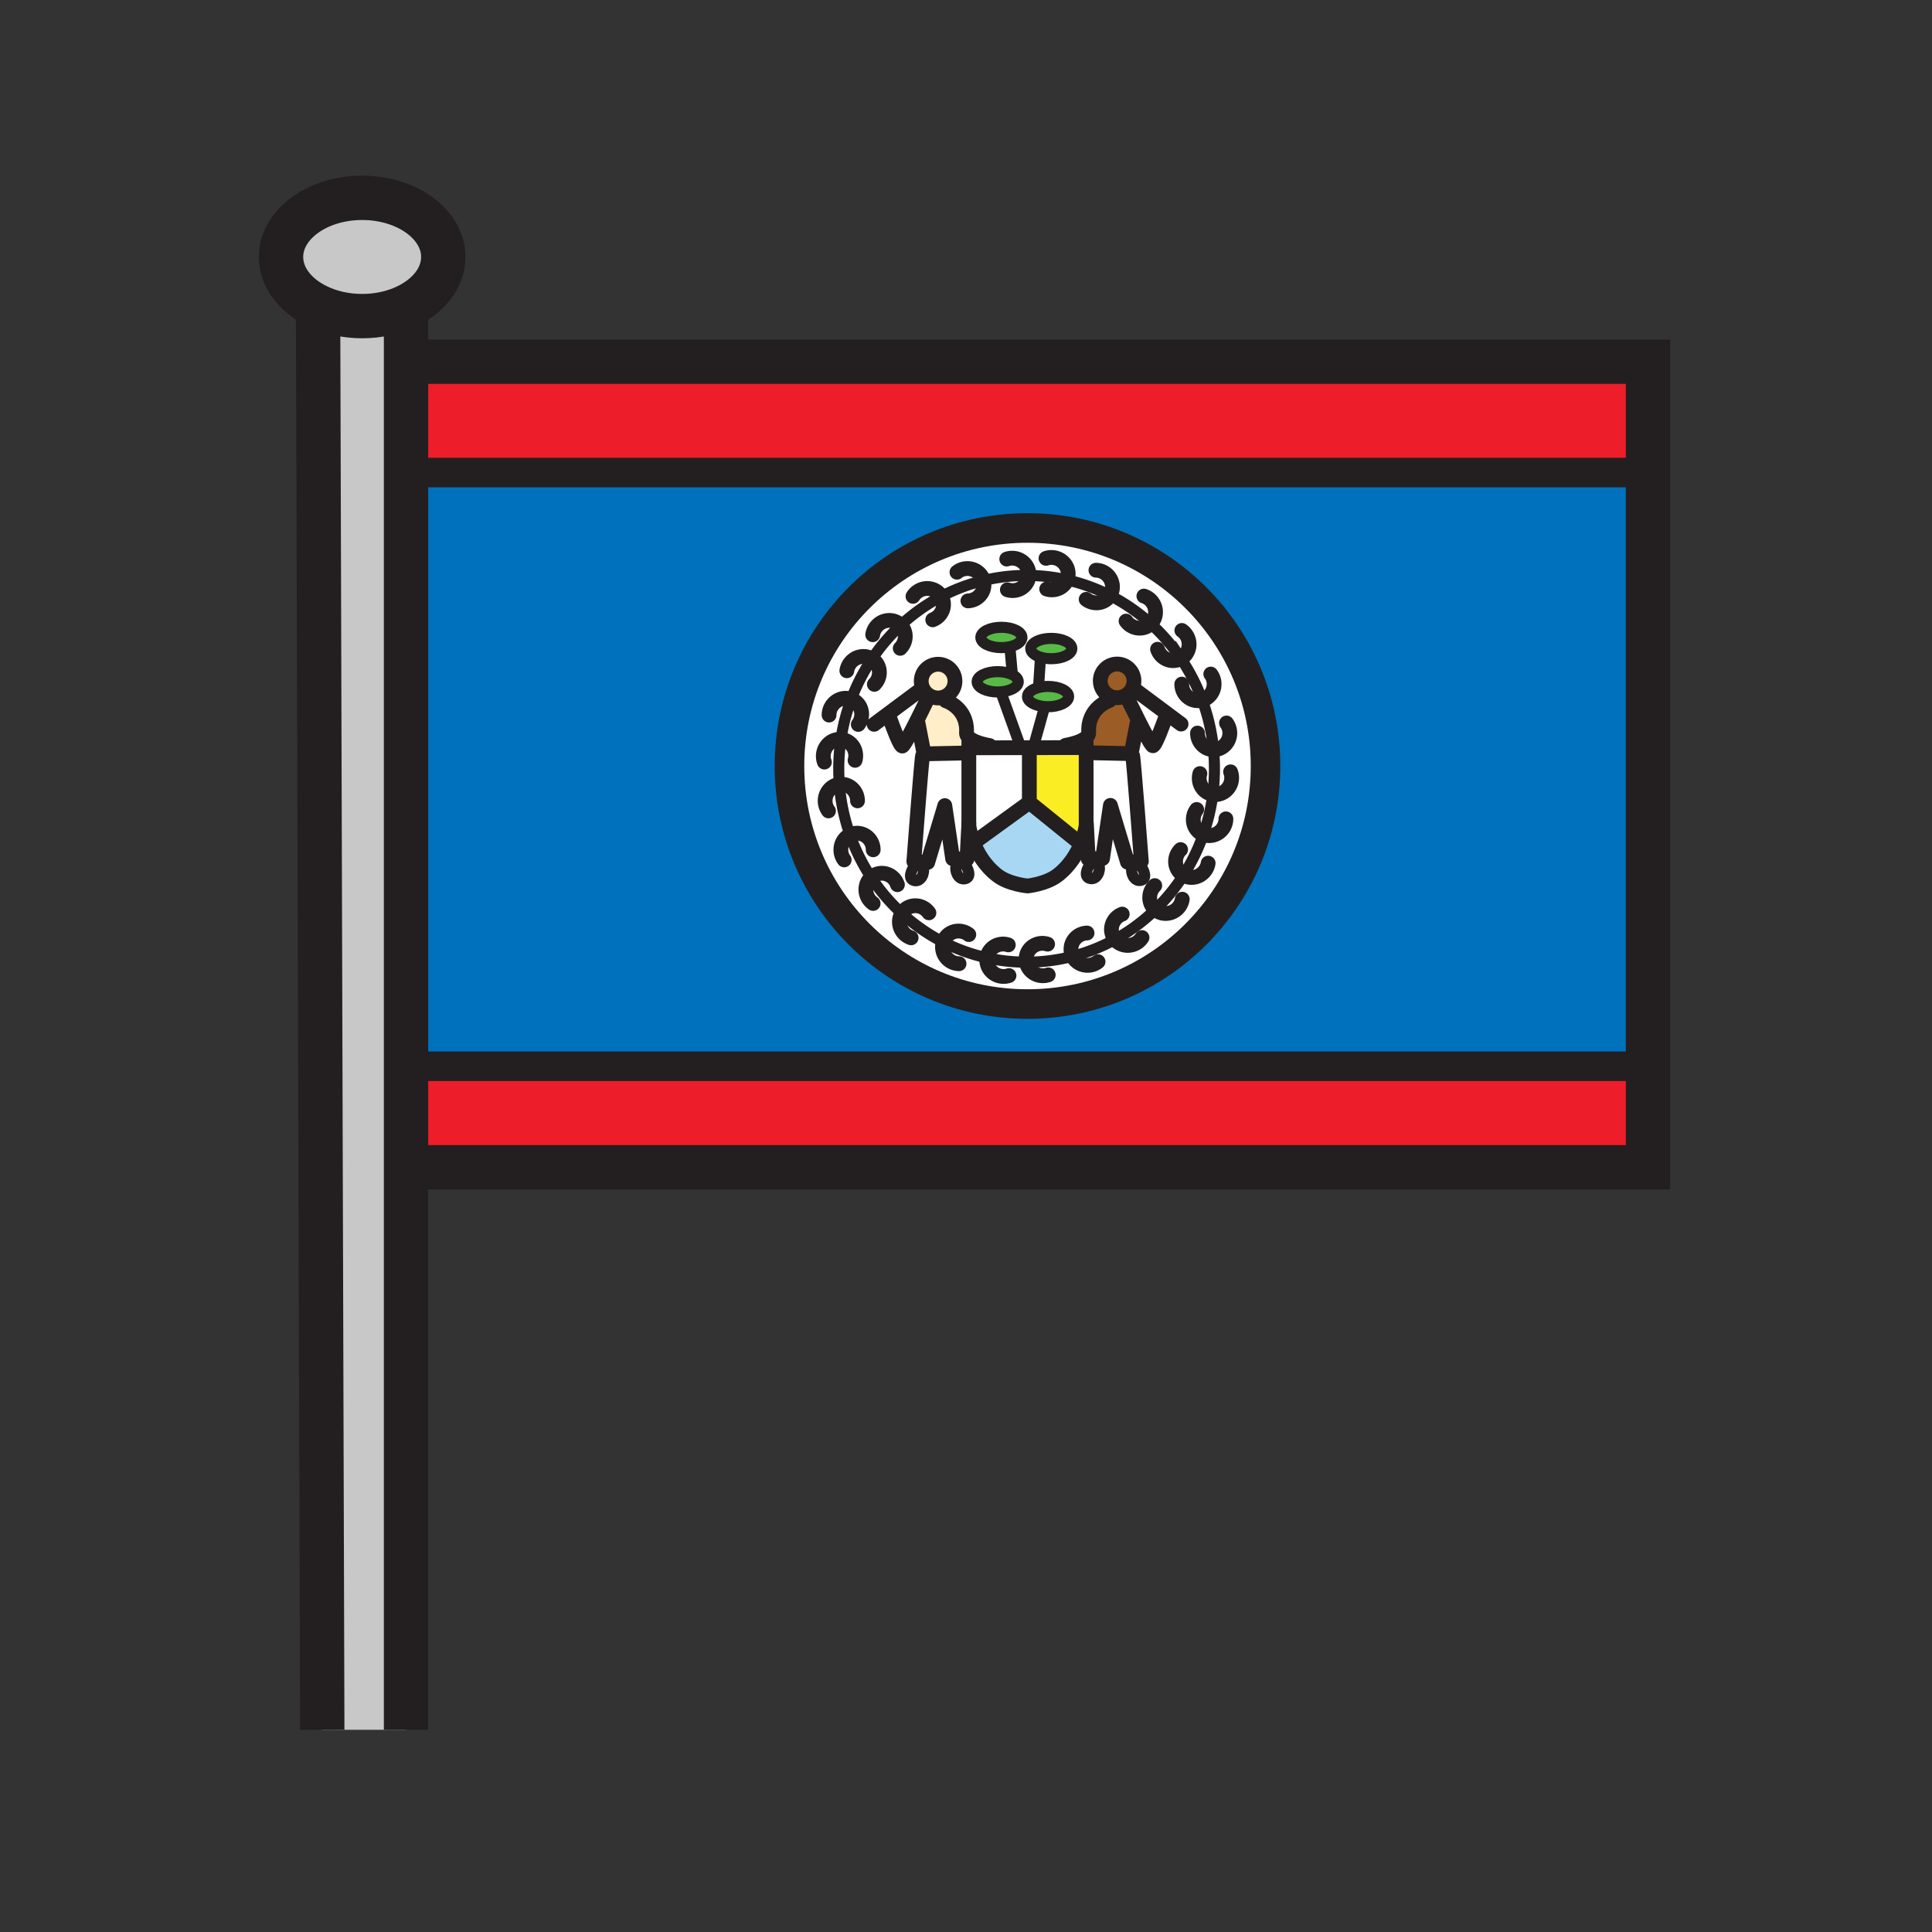 <svg xmlns="http://www.w3.org/2000/svg" width="850.394" height="850.394" viewBox="0 0 850.394 850.394" overflow="visible"><rect x="0" y="0" width="850.394" height="850.394" fill="#333333" stroke="none"/><path d="M408.75 306.61s-2.76 5.79-5.6 11.39c-2.66 5.26-5.4 10.37-5.99 10.37-1.22 0-5.49-12.2-5.49-12.2l-1.2-1.61 15.03-11.2.58-.67a7.523 7.523 0 0 0 2.69 3.26l-.02.66zM499.13 303.25l15.03 11.2-1.2 1.61s-4.28 12.2-5.5 12.2c-.58 0-3.32-5.11-5.979-10.37-2.841-5.6-5.601-11.38-5.601-11.38l-.63-.29c1.26-.68 2.3-1.73 2.99-2.99l.89.02zM502.38 379.1l-6.1.4-7.521-25.01-3.46 23.39-6.3.2-.81-15.66h-.11v-31.11h.51l19.32.41.609.81c.402.61 3.862 46.57 3.862 46.57zM426.44 331.42v31.1l-.811 15.66-6.31-.2-3.45-23.38-7.53 25-6.1-.4s3.46-45.95 3.87-46.56l.61-.82 19.31-.4h.411z" fill="#fff"/><path d="M426.44 329.16v2.26h-.41l-19.31.4-2.65-13.62-.92-.2c2.84-5.6 5.6-11.39 5.6-11.39l.02-.66c1.18.8 2.61 1.27 4.15 1.27l3.35 1.22s9.71 3.03 9.15 14.03c-.2 4.07 10.17 5.69 10.17 5.69v.98l-9.15.02z" fill="#ffeec8"/><path d="M412.92 307.22c-1.54 0-2.97-.47-4.15-1.27a7.523 7.523 0 0 1-2.69-3.26 7.53 7.53 0 0 1-.58-2.89c0-4.1 3.32-7.42 7.42-7.42s7.42 3.32 7.42 7.42-3.32 7.42-7.42 7.42z" fill="#ffeec8"/><path d="M495.88 306.51s2.76 5.78 5.601 11.38l-.931.21-2.64 13.62-19.32-.41h-.51v-2.25l-9.04.02v-1.02s10.37-1.63 10.16-5.69c-.55-11 9.149-14.03 9.149-14.03l.471-1.8c.89.37 1.859.58 2.89.58 1.28 0 2.49-.32 3.54-.9l.63.29z" fill="#9c5c25"/><path d="M499.13 299.7c0 1.28-.32 2.48-.89 3.53a7.482 7.482 0 0 1-2.99 2.99c-1.05.58-2.26.9-3.54.9-1.03 0-2-.21-2.89-.58a7.437 7.437 0 0 1-4.53-6.84c0-4.1 3.32-7.42 7.42-7.42s7.42 3.32 7.42 7.42z" fill="#9c5c25"/><path d="M453.08 329.11v24.06l-22.98 16.67-1.83.49c-1.5-4.03-1.829-7-1.829-7v-34.17l9.149-.02 13.42-.02 4.07-.01z" fill="#fff"/><path d="M478.08 362.42v.81s-.37 3.31-2.09 7.69l-1.771-.67-21.14-17.08v-24.06l2.03-.01 13.93-.02 9.04-.02v33.36z" fill="#fbed24"/><path d="M474.22 370.25l1.771.67c-1.75 4.46-4.9 10.03-10.45 14.32-5.05 3.9-13.23 4.73-13.23 4.73s-8.279-.74-13.319-4.63c-5.851-4.51-9.03-10.44-10.721-15.01l1.83-.49 22.98-16.67 21.139 17.08z" fill="#a8d7f4"/><path d="M455.11 327.96v1.14l-2.03.01-4.07.01v-.96l-8.34-23.18-.04-.46c4.29-.35 7.57-2.19 7.57-4.42 0-1.28-1.09-2.44-2.84-3.25l.189-.41-1.01-11.38-.09-.39c1.56-.34 2.88-.89 3.83-1.58l5.81 1.04c-.27.42-.41.87-.41 1.33 0 1.64 1.771 3.07 4.41 3.84l-.13.43-.82 12.61.07.29c-2.94.73-4.95 2.24-4.95 3.98 0 2.19 3.19 4.01 7.391 4.39l-.07.9-4.47 16.06z" fill="#fff"/><path d="M448.2 300.1c0 2.23-3.28 4.07-7.57 4.42-.479.04-.979.06-1.479.06-5 0-9.051-2-9.051-4.48 0-2.47 4.051-4.47 9.051-4.47 2.399 0 4.59.46 6.21 1.22 1.749.81 2.839 1.97 2.839 3.25zM449.82 280.58c0 .93-.57 1.79-1.54 2.51-.95.69-2.271 1.24-3.83 1.58-1.12.25-2.37.39-3.681.39-4.989 0-9.039-2-9.039-4.48 0-2.47 4.05-4.47 9.039-4.47 5.001 0 9.051 2 9.051 4.47zM461.31 302.14c4.99 0 9.051 2 9.051 4.47 0 2.47-4.061 4.47-9.051 4.47-.569 0-1.119-.03-1.659-.08-4.2-.38-7.391-2.2-7.391-4.39 0-1.74 2.01-3.25 4.95-3.98 1.23-.31 2.63-.49 4.1-.49zM462.73 280.99c5 0 9.05 2 9.05 4.47 0 2.48-4.05 4.48-9.05 4.48-1.69 0-3.28-.23-4.641-.64-2.64-.77-4.41-2.2-4.41-3.84 0-.46.141-.91.41-1.33 1.151-1.82 4.591-3.14 8.641-3.14z" fill="#58b947"/><path d="M390.47 314.56l1.2 1.61s4.27 12.2 5.49 12.2c.59 0 3.33-5.11 5.99-10.37l.92.2 2.65 13.62-.61.82c-.41.61-3.87 46.56-3.87 46.56l6.1.4 7.53-25 3.45 23.38 6.31.2.811-15.66v.81s.329 2.97 1.829 7c1.69 4.57 4.87 10.5 10.721 15.01 5.04 3.89 13.319 4.63 13.319 4.63s8.181-.83 13.23-4.73c5.55-4.29 8.7-9.86 10.45-14.32 1.72-4.38 2.09-7.69 2.09-7.69v-.81h.11l.81 15.66 6.3-.2 3.46-23.39 7.521 25.01 6.1-.4s-3.46-45.96-3.86-46.57l-.609-.81 2.64-13.62.931-.21c2.659 5.26 5.399 10.37 5.979 10.37 1.22 0 5.5-12.2 5.5-12.2l1.2-1.61-15.03-11.2-.89-.02c.569-1.05.89-2.25.89-3.53 0-4.1-3.32-7.42-7.42-7.42s-7.42 3.32-7.42 7.42c0 3.07 1.87 5.71 4.53 6.84l-.471 1.8s-9.699 3.03-9.149 14.03c.21 4.06-10.16 5.69-10.16 5.69v1.02l-13.93.02v-1.14l4.47-16.06.07-.9c.54.05 1.09.08 1.659.08 4.99 0 9.051-2 9.051-4.47 0-2.47-4.061-4.47-9.051-4.47-1.47 0-2.869.18-4.1.49l-.07-.29.82-12.61.13-.43c1.36.41 2.95.64 4.641.64 5 0 9.05-2 9.05-4.48 0-2.47-4.05-4.47-9.05-4.47-4.051 0-7.49 1.32-8.641 3.14l-5.81-1.04c.97-.72 1.54-1.58 1.54-2.51 0-2.47-4.051-4.47-9.051-4.47-4.989 0-9.039 2-9.039 4.47 0 2.48 4.05 4.48 9.039 4.48 1.311 0 2.561-.14 3.681-.39l.09.39 1.01 11.38-.189.41c-1.62-.76-3.811-1.22-6.21-1.22-5 0-9.051 2-9.051 4.47 0 2.48 4.051 4.48 9.051 4.48.5 0 1-.02 1.479-.06l.04.46 8.34 23.18v.96l-13.42.02v-.98s-10.37-1.62-10.17-5.69c.56-11-9.15-14.03-9.15-14.03l-3.35-1.22c4.1 0 7.42-3.32 7.42-7.42s-3.32-7.42-7.42-7.42-7.42 3.32-7.42 7.42c0 1.02.21 2 .58 2.89l-.58.67-15.031 11.2zm6.02-39.36a83.28 83.28 0 0 1 17.85-12.67 80.44 80.44 0 0 1 18.53-6.99c6.1-1.48 12.46-2.26 19-2.26.34 0 .68 0 1.01.01 5.76.07 11.37.74 16.78 1.97 6.64 1.5 12.99 3.82 18.92 6.85a82.797 82.797 0 0 1 17.93 12.41c5.01 4.54 9.48 9.7 13.3 15.36a85.535 85.535 0 0 1 9.36 18.27 86.21 86.21 0 0 1 4.98 21.83c.27 2.77.399 5.57.399 8.41 0 3.82-.24 7.58-.72 11.27-.78 6.12-2.2 12.03-4.18 17.66a85.498 85.498 0 0 1-8.75 17.94 85.033 85.033 0 0 1-12.4 15.14 82.773 82.773 0 0 1-17.71 13.11 80.512 80.512 0 0 1-18.64 7.42 80.799 80.799 0 0 1-20.28 2.58h-.12c-5.95-.01-11.75-.66-17.34-1.91a80.167 80.167 0 0 1-19.23-6.91 82.643 82.643 0 0 1-18.24-12.69c-5.1-4.66-9.63-9.97-13.48-15.79a85.475 85.475 0 0 1-9.31-18.73 86.065 86.065 0 0 1-4.69-22.23c-.18-2.26-.27-4.55-.27-6.86 0-4.4.32-8.72.95-12.94.91-6.13 2.45-12.04 4.56-17.67a85.047 85.047 0 0 1 9.13-17.75 84.457 84.457 0 0 1 12.661-14.83z" fill="#fff"/><path d="M396.94 402c5.48 5.02 11.6 9.3 18.24 12.69a80.167 80.167 0 0 0 19.23 6.91c5.59 1.25 11.39 1.9 17.34 1.91h.12c7 0 13.79-.9 20.28-2.58 6.56-1.7 12.81-4.21 18.64-7.42a82.773 82.773 0 0 0 17.71-13.11c4.68-4.53 8.85-9.61 12.4-15.14a85.498 85.498 0 0 0 8.75-17.94 86.092 86.092 0 0 0 4.18-17.66c.479-3.69.72-7.45.72-11.27 0-2.84-.13-5.64-.399-8.41a86.296 86.296 0 0 0-4.98-21.83 85.58 85.58 0 0 0-9.36-18.27 84.545 84.545 0 0 0-13.3-15.36 82.773 82.773 0 0 0-17.93-12.41 80.633 80.633 0 0 0-18.92-6.85 79.988 79.988 0 0 0-16.78-1.97c-.33-.01-.67-.01-1.01-.01-6.54 0-12.9.78-19 2.26a80.424 80.424 0 0 0-18.53 6.99 83.28 83.28 0 0 0-17.85 12.67 84.409 84.409 0 0 0-12.66 14.83 85.047 85.047 0 0 0-9.13 17.75 86.498 86.498 0 0 0-4.56 17.67c-.63 4.22-.95 8.54-.95 12.94 0 2.31.09 4.6.27 6.86.59 7.75 2.2 15.2 4.69 22.23a85.475 85.475 0 0 0 9.31 18.73A84.602 84.602 0 0 0 396.94 402zm55.33-169.6c57.86 0 104.771 46.9 104.771 104.77 0 57.86-46.91 104.771-104.771 104.771-57.859 0-104.77-46.911-104.77-104.771 0-57.87 46.91-104.77 104.77-104.77z" fill="#fff"/><path d="M178.72 513.8v247.59h-36.87L140 134.95c5.59 2.65 12.25 4.19 19.41 4.19 7.12 0 13.75-1.52 19.31-4.14V513.8z" fill="#c8c8c8"/><path fill="#ed1e29" d="M725.39 469.33v44.47H178.72v-44.47h5.01zM725.39 159.2V208H178.72v-48.8h2.3z"/><path d="M725.39 208v261.33H178.72V208h546.67zM557.04 337.17c0-57.87-46.91-104.77-104.771-104.77-57.859 0-104.77 46.9-104.77 104.77 0 57.86 46.91 104.771 104.77 104.771C510.13 441.94 557.04 395.03 557.04 337.17z" fill="#0071bc"/><path d="M178.72 135c-5.56 2.62-12.19 4.14-19.31 4.14-7.16 0-13.82-1.54-19.41-4.19-9.81-4.63-16.3-12.69-16.3-21.84 0-14.37 15.99-26.03 35.71-26.03 19.73 0 35.71 11.66 35.71 26.03 0 9.19-6.53 17.26-16.4 21.89z" fill="#c8c8c8"/><g fill="none" stroke="#231f20"><path stroke-width="19.519" d="M181.02 159.2h544.37v354.6H184.28M140 134.95c-9.81-4.63-16.3-12.69-16.3-21.84 0-14.37 15.99-26.03 35.71-26.03 19.73 0 35.71 11.66 35.71 26.03 0 9.19-6.53 17.26-16.4 21.89-5.56 2.62-12.19 4.14-19.31 4.14-7.16 0-13.82-1.54-19.41-4.19z"/><path stroke-width="19.519" d="M140 134v.95l1.85 626.44M178.72 133.31v628.08"/><path stroke-width="13.013" d="M180.48 208H725.4M183.73 469.33h544.92M557.04 337.17c0 57.86-46.91 104.771-104.771 104.771-57.859 0-104.77-46.911-104.77-104.771 0-57.87 46.91-104.77 104.77-104.77 57.861 0 104.771 46.9 104.771 104.77z"/><path d="M534.15 329.98c.27 2.77.399 5.57.399 8.41 0 3.82-.24 7.58-.72 11.27-.78 6.12-2.2 12.03-4.18 17.66a85.498 85.498 0 0 1-8.75 17.94 85.033 85.033 0 0 1-12.4 15.14 82.773 82.773 0 0 1-17.71 13.11 80.512 80.512 0 0 1-18.64 7.42 80.799 80.799 0 0 1-20.28 2.58h-.12c-5.95-.01-11.75-.66-17.34-1.91a80.167 80.167 0 0 1-19.23-6.91 82.643 82.643 0 0 1-18.24-12.69c-5.1-4.66-9.63-9.97-13.48-15.79a85.475 85.475 0 0 1-9.31-18.73 86.065 86.065 0 0 1-4.69-22.23c-.18-2.26-.27-4.55-.27-6.86 0-4.4.32-8.72.95-12.94.91-6.13 2.45-12.04 4.56-17.67a85.047 85.047 0 0 1 9.13-17.75c3.65-5.44 7.9-10.41 12.66-14.83a83.28 83.28 0 0 1 17.85-12.67 80.44 80.44 0 0 1 18.53-6.99c6.1-1.48 12.46-2.26 19-2.26.34 0 .68 0 1.01.01 5.76.07 11.37.74 16.78 1.97 6.64 1.5 12.99 3.82 18.92 6.85a82.797 82.797 0 0 1 17.93 12.41c5.01 4.54 9.48 9.7 13.3 15.36a85.535 85.535 0 0 1 9.36 18.27 86.168 86.168 0 0 1 4.981 21.83z" stroke-width="4.88"/><path d="M428.27 370.33c1.69 4.57 4.87 10.5 10.721 15.01 5.04 3.89 13.319 4.63 13.319 4.63s8.181-.83 13.23-4.73c5.55-4.29 8.7-9.86 10.45-14.32 1.72-4.38 2.09-7.69 2.09-7.69v-34.17l-9.04.02-13.93.02-2.03.01-4.07.01-13.42.02-9.149.02v34.17c-.001 0 .329 2.97 1.829 7z" stroke-width="6.506"/><path stroke-width="6.506" d="M453.08 328.98V353.17l-22.98 16.67M453.08 353.17l21.14 17.08"/><path d="M364.67 356.93a7.364 7.364 0 0 1-1.47-4.43c0-3.73 2.73-6.82 6.26-7.25.28-.04.57-.06.86-.06 3.93 0 7.12 3.28 7.12 7.31M371.58 378.49a7.386 7.386 0 0 1-1.46-4.44c0-2.9 1.64-5.4 4.03-6.57.93-.47 1.97-.73 3.08-.73 3.93 0 7.12 3.27 7.12 7.3M384.32 397.67a7.378 7.378 0 0 1-2.8-3.74c-.96-2.85-.1-5.86 1.94-7.72a6.73 6.73 0 0 1 2.48-1.47c3.73-1.25 7.79.84 9.07 4.66M401.04 412.8c-1.47-.47-2.8-1.4-3.77-2.76-1.76-2.48-1.79-5.65-.33-8.04.47-.78 1.11-1.48 1.9-2.04 3.2-2.28 7.7-1.46 10.03 1.83M422.14 424.19a7.376 7.376 0 0 1-4.41-1.55c-2.51-1.94-3.44-5.15-2.55-7.95.23-.76.61-1.49 1.12-2.15 2.41-3.11 6.95-3.63 10.13-1.17M444.12 429.41c-1.46.5-3.09.54-4.67.03-3.44-1.11-5.521-4.47-5.04-7.84.05-.39.13-.78.26-1.17 1.22-3.74 5.311-5.78 9.14-4.53M362.87 335.44a7.35 7.35 0 0 1-.19-4.67c.97-3.4 4.14-5.58 7.46-5.32.46.03.92.11 1.38.24 3.78 1.08 5.95 5.1 4.85 8.98M364.92 314.75c0-1.54.49-3.1 1.49-4.43 1.99-2.65 5.39-3.6 8.29-2.54.63.23 1.23.55 1.79.97 3.14 2.37 3.72 6.9 1.3 10.12M372.75 295.24c.22-1.52.94-2.98 2.13-4.16 2.47-2.43 6.21-2.79 8.95-1.05.44.28.86.61 1.24 1 2.76 2.8 2.66 7.37-.21 10.19M384.13 279.38c.23-1.52.94-2.98 2.14-4.16 2.87-2.82 7.43-2.85 10.19-.05l.03.03c2.73 2.8 2.62 7.35-.24 10.17M401.86 262.49c.81-1.3 2.05-2.36 3.61-2.96 3.39-1.3 7.13.04 8.87 3 .19.33.36.67.5 1.04 1.4 3.67-.52 7.82-4.28 9.25M421.21 251.87c1.19-.97 2.71-1.55 4.38-1.61 3.46-.1 6.44 2.15 7.28 5.28.149.51.229 1.05.25 1.6.12 3.93-3.05 7.22-7.08 7.35M443.13 246.08c1.46-.5 3.08-.54 4.68-.03 3.221 1.05 5.24 4.07 5.07 7.24-.03.59-.14 1.19-.33 1.78-1.21 3.74-5.31 5.76-9.14 4.52M539.86 318.24a7.43 7.43 0 0 1 1.46 4.43c0 4.03-3.19 7.31-7.12 7.31h-.05c-3.9-.03-7.061-3.3-7.061-7.31M532.94 296.69a7.342 7.342 0 0 1 1.47 4.43c0 3.36-2.22 6.2-5.24 7.03-.6.18-1.229.27-1.88.27-3.93 0-7.12-3.27-7.12-7.3M520.21 277.5a7.49 7.49 0 0 1 2.8 3.74c1.13 3.38-.279 6.98-3.2 8.64-.38.22-.79.4-1.229.55-3.72 1.25-7.79-.84-9.07-4.66M503.49 262.37c1.46.47 2.79 1.4 3.76 2.76 2.12 2.99 1.74 6.97-.74 9.39-.25.25-.52.48-.819.69-3.21 2.28-7.71 1.46-10.04-1.83M482.39 250.98c1.53.02 3.08.53 4.4 1.55 3.02 2.34 3.75 6.51 1.79 9.58-.11.18-.23.35-.36.52-2.399 3.11-6.95 3.63-10.13 1.17M460.41 245.76c1.45-.5 3.08-.54 4.67-.03 3.84 1.24 5.97 5.28 4.77 9.02-.06.17-.119.34-.189.51-1.4 3.4-5.3 5.2-8.95 4.02M541.65 339.73a7.42 7.42 0 0 1 .199 4.67c-1.02 3.59-4.51 5.81-8.02 5.26-.28-.04-.55-.1-.82-.18-3.79-1.08-5.96-5.1-4.859-8.98M539.6 360.42c0 1.54-.489 3.1-1.489 4.43-2.03 2.7-5.53 3.64-8.46 2.47a6.725 6.725 0 0 1-1.61-.9c-3.15-2.37-3.72-6.9-1.31-10.12M531.78 379.93c-.23 1.52-.95 2.98-2.141 4.16-2.409 2.37-6.01 2.77-8.739 1.17a6.658 6.658 0 0 1-1.45-1.12c-2.76-2.8-2.66-7.37.21-10.19M520.39 395.79a7.34 7.34 0 0 1-2.14 4.16c-2.72 2.67-6.96 2.84-9.75.45-.15-.12-.3-.26-.44-.4-2.76-2.8-2.649-7.37.221-10.19M502.67 412.68a7.348 7.348 0 0 1-3.62 2.96c-3.04 1.16-6.359.21-8.26-2.13-.46-.56-.83-1.2-1.1-1.91-1.41-3.67.51-7.82 4.27-9.25M483.32 423.3c-1.2.97-2.721 1.55-4.391 1.61-2.96.09-5.56-1.55-6.779-3.98-.45-.87-.71-1.86-.74-2.9-.12-3.93 3.05-7.22 7.07-7.35M461.39 429.1c-1.449.49-3.08.53-4.67.021-2.67-.87-4.51-3.09-4.97-5.61-.21-1.11-.15-2.27.22-3.41 1.21-3.74 5.311-5.76 9.141-4.52M406.08 302.69a7.53 7.53 0 0 1-.58-2.89c0-4.1 3.32-7.42 7.42-7.42s7.42 3.32 7.42 7.42-3.32 7.42-7.42 7.42c-1.54 0-2.97-.47-4.15-1.27a7.523 7.523 0 0 1-2.69-3.26zM408.75 306.61s-2.76 5.79-5.6 11.39c-2.66 5.26-5.4 10.37-5.99 10.37-1.22 0-5.49-12.2-5.49-12.2M416.27 308.44s9.71 3.03 9.15 14.03c-.2 4.07 10.17 5.69 10.17 5.69M404.07 318.2l2.65 13.62 19.31-.4M384.76 318.81l5.71-4.25 15.03-11.2M406.11 332.64c-.41.61-3.87 46.56-3.87 46.56l6.1.4 7.53-25 3.45 23.38 6.31.2.811-15.66" stroke-width="6.506" stroke-linecap="round" stroke-linejoin="round"/><path d="M402.4 381.43c-1.16 1.46-3.05 5.55.12 6.19 2.95.59 4.59-3.45 3.84-5.71M424.84 380.62c1.15 1.46 3.05 5.55-.12 6.19-2.95.59-4.59-3.46-3.84-5.71" stroke-width="4.88" stroke-linecap="round" stroke-linejoin="round"/><path d="M498.24 303.23c.569-1.05.89-2.25.89-3.53 0-4.1-3.32-7.42-7.42-7.42s-7.42 3.32-7.42 7.42c0 3.07 1.87 5.71 4.53 6.84.89.37 1.859.58 2.89.58 1.28 0 2.49-.32 3.54-.9 1.26-.68 2.3-1.73 2.99-2.99zM495.88 306.51s2.76 5.78 5.601 11.38c2.659 5.26 5.399 10.37 5.979 10.37 1.22 0 5.5-12.2 5.5-12.2M488.35 308.34s-9.699 3.03-9.149 14.03c.21 4.06-10.16 5.69-10.16 5.69M500.55 318.1l-2.64 13.62-19.32-.41M519.87 318.71l-5.71-4.26-15.03-11.2M498.52 332.53c.4.61 3.86 46.57 3.86 46.57l-6.1.4-7.521-25.01-3.46 23.39-6.3.2-.81-15.66" stroke-width="6.506" stroke-linecap="round" stroke-linejoin="round"/><path d="M502.23 381.33c1.159 1.46 3.05 5.55-.131 6.19-2.949.59-4.59-3.46-3.84-5.71M479.78 380.52c-1.15 1.46-3.04 5.55.12 6.19 2.96.59 4.6-3.46 3.85-5.71M444.45 284.67c-1.12.25-2.37.39-3.681.39-4.989 0-9.039-2-9.039-4.48 0-2.47 4.05-4.47 9.039-4.47 5 0 9.051 2 9.051 4.47 0 .93-.57 1.79-1.54 2.51-.95.69-2.27 1.24-3.83 1.58zM454.09 284.13c1.15-1.82 4.59-3.14 8.641-3.14 5 0 9.05 2 9.05 4.47 0 2.48-4.05 4.48-9.05 4.48-1.69 0-3.28-.23-4.641-.64-2.64-.77-4.41-2.2-4.41-3.84 0-.46.14-.91.41-1.33zM457.21 302.63c1.23-.31 2.63-.49 4.1-.49 4.99 0 9.051 2 9.051 4.47 0 2.47-4.061 4.47-9.051 4.47-.569 0-1.119-.03-1.659-.08-4.2-.38-7.391-2.2-7.391-4.39 0-1.74 2.01-3.25 4.95-3.98zM445.36 296.85c1.75.81 2.84 1.97 2.84 3.25 0 2.23-3.28 4.07-7.57 4.42-.479.04-.979.06-1.479.06-5 0-9.051-2-9.051-4.48 0-2.47 4.051-4.47 9.051-4.47 2.399 0 4.589.46 6.209 1.22zM440.67 304.98l8.34 23.18M445.55 296.44l-1.01-11.38M457.96 289.73l-.82 12.61M459.58 311.9l-4.47 16.06" stroke-width="4.88" stroke-linecap="round" stroke-linejoin="round"/></g><path fill="none" d="M0 0h850.394v850.394H0z"/></svg>